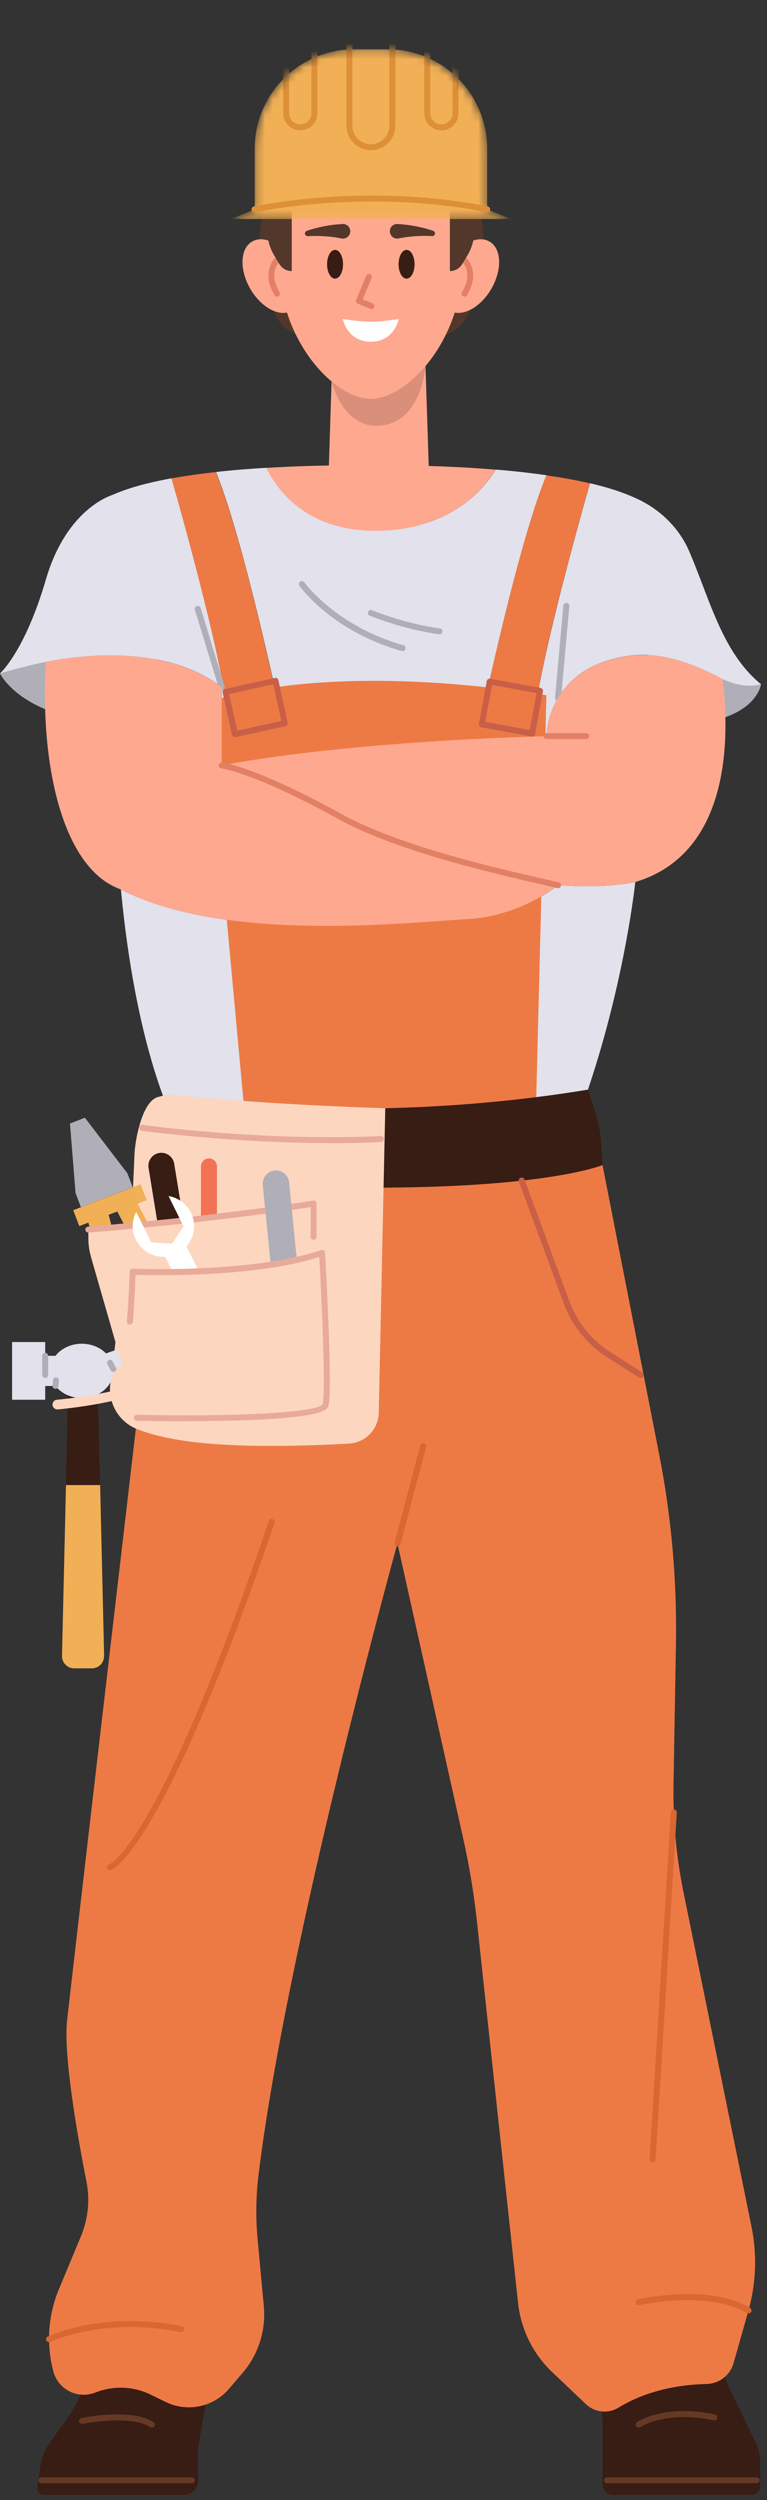 <?xml version="1.0" encoding="UTF-8"?>
<svg xmlns="http://www.w3.org/2000/svg" width="97" height="316" viewBox="0 0 97 316" fill="none">
  <rect x="0" y="0" width="97" height="316" fill="#333333" stroke="none"/>
  <g clip-path="url(#clip0_365_3892)">
    <path d="M0 85.112C0 85.112 2.777 91.224 15.864 91.543C28.964 91.862 15.864 77.938 15.864 77.938L0 85.112Z" fill="#B0AFB8"></path>
    <path d="M96.246 86.481C96.246 86.481 95.569 91.969 84.049 91.544C72.53 91.118 84.607 79.785 84.607 79.785C84.607 79.785 91.915 87.04 96.246 86.481Z" fill="#B0AFB8"></path>
    <path d="M91.678 300.38L88.396 290.986L75.389 295.012L76.199 305.841V313.998C76.199 314.742 76.797 315.34 77.541 315.34H95.013C95.637 315.34 96.129 314.835 96.129 314.224V311.102C96.129 310.318 95.956 309.547 95.611 308.843L92.462 302.32C92.156 301.695 91.89 301.044 91.665 300.393L91.678 300.38Z" fill="#371D14"></path>
    <path d="M8.399 305.839L6.326 308.709C5.675 309.599 5.263 310.635 5.104 311.725L4.719 314.435C4.652 314.913 5.024 315.352 5.516 315.352H23.28C24.25 315.352 25.034 314.568 25.034 313.598V310.356C25.034 309.865 25.073 309.386 25.153 308.895L26.588 300.232C26.588 300.232 22.841 296.645 22.376 296.645C21.911 296.645 13.488 297.269 13.009 297.575C12.664 297.814 10.684 301.707 9.701 303.673C9.329 304.43 8.891 305.148 8.386 305.839H8.399Z" fill="#371D14"></path>
    <path d="M13.58 111.594C14.125 111.846 14.696 112.125 15.281 112.431C14.683 112.218 14.111 111.939 13.58 111.594Z" fill="#B0AFB8"></path>
    <path d="M80.343 111.473C80.343 111.473 79.094 123.683 74.351 137.74C62.672 145.659 21.79 141.287 21.79 141.287C21.79 141.287 17.18 132.452 15.293 112.429C28.619 119.325 52.336 116.508 59.059 116.176C65.781 115.844 70.591 111.885 70.591 111.885C76.902 112.336 80.357 111.473 80.357 111.473H80.343Z" fill="#E2E1EC"></path>
    <path d="M91.371 85.817C87.638 83.798 83.572 82.403 79.905 82.841C69.143 84.103 69.103 93.032 69.103 93.032C41.56 93.856 28.035 96.739 28.035 96.739V86.854C21.059 81.513 10.63 82.695 5.807 83.638C6.298 75.494 8.265 67.947 11.227 64.586C12.941 62.619 16.941 61.317 21.697 60.454C23.504 66.791 28.221 83.811 28.819 90.787L35.356 89.671C35.356 89.671 30.825 68.266 27.317 59.657C29.456 59.417 31.622 59.245 33.708 59.125C34.997 61.822 38.77 67.283 47.991 67.07C56.853 66.858 61.065 62.008 62.699 59.351C64.812 59.524 66.991 59.763 69.117 60.068C65.582 68.439 60.945 90.415 60.945 90.415L67.469 91.531C68.08 84.502 72.837 67.323 74.617 61.078C78.696 62.035 82.084 63.377 83.665 65.277C89.445 72.239 90.893 82.775 90.893 82.775C90.893 82.775 91.159 83.944 91.398 85.817H91.371Z" fill="#E2E1EC"></path>
    <path d="M62.673 59.362C61.038 62.02 56.827 66.869 47.965 67.082C38.744 67.294 34.984 61.834 33.682 59.137C41.348 58.672 47.965 58.831 47.965 58.831C47.965 58.831 54.86 58.712 62.673 59.362Z" fill="#FFA890"></path>
    <path d="M85.179 225.47L85.485 207.746C85.618 199.735 84.913 191.736 83.372 183.871L74.337 137.74C62.659 145.659 21.776 141.288 21.776 141.288C21.577 143.055 10.988 233.363 8.49 255.312C7.985 259.763 9.845 270.232 10.934 275.733C11.399 278.058 11.147 280.476 10.23 282.669L7.453 289.338C6.072 292.633 5.833 296.3 6.749 299.742C7.347 301.987 9.739 303.236 11.931 302.452L12.33 302.306C14.535 301.509 16.966 301.642 19.066 302.678L20.953 303.595C23.689 304.937 26.971 304.246 28.951 301.947L30.678 299.928C32.684 297.589 33.654 294.533 33.362 291.464L32.578 283.027C32.326 280.277 32.365 277.5 32.711 274.763C36.298 245.56 50.262 195.071 50.262 195.071L58.593 232.433C59.364 235.887 59.935 239.368 60.32 242.889L65.515 291.066C65.874 294.427 67.415 297.536 69.873 299.861L74.085 303.86C75.214 304.937 76.915 305.123 78.243 304.299C80.303 303.037 83.943 301.442 89.404 301.323C90.985 301.283 92.354 300.193 92.779 298.665L94.652 292.049C95.622 288.621 95.755 284.994 95.051 281.499L86.441 239.169C85.525 234.665 85.099 230.081 85.179 225.484V225.47Z" fill="#ED7A45"></path>
    <path d="M26.16 88.833C26.16 88.833 39.739 83.279 69.102 87.876L67.574 148.356H31.634L26.16 88.833Z" fill="#ED7A45"></path>
    <path d="M35.344 89.684L28.807 90.8C28.209 83.811 23.492 66.805 21.686 60.467C23.466 60.148 25.366 59.869 27.292 59.67C30.813 68.279 35.331 89.684 35.331 89.684H35.344Z" fill="#ED7A45"></path>
    <path d="M74.603 61.092C72.823 67.336 68.053 84.516 67.455 91.544L60.932 90.428C60.932 90.428 65.569 68.453 69.103 60.082C71.003 60.361 72.876 60.68 74.603 61.092Z" fill="#ED7A45"></path>
    <path d="M24.262 313.865H5.235C5.023 313.865 4.863 313.692 4.863 313.493C4.863 313.294 5.036 313.121 5.235 313.121H24.262C24.474 313.121 24.634 313.294 24.634 313.493C24.634 313.692 24.461 313.865 24.262 313.865Z" fill="#663924"></path>
    <path d="M95.677 313.865H76.757C76.544 313.865 76.385 313.692 76.385 313.493C76.385 313.294 76.558 313.121 76.757 313.121H95.677C95.889 313.121 96.049 313.294 96.049 313.493C96.049 313.692 95.876 313.865 95.677 313.865Z" fill="#663924"></path>
    <path d="M19.241 306.851C19.174 306.851 19.095 306.825 19.028 306.785C16.544 305.164 10.512 306.346 10.445 306.36C10.246 306.4 10.046 306.267 9.993 306.067C9.954 305.868 10.086 305.669 10.286 305.616C10.551 305.562 16.677 304.353 19.427 306.147C19.599 306.267 19.653 306.493 19.533 306.665C19.467 306.772 19.334 306.838 19.214 306.838L19.241 306.851Z" fill="#663924"></path>
    <path d="M80.769 306.848C80.649 306.848 80.53 306.795 80.463 306.689C80.344 306.516 80.383 306.277 80.556 306.158C80.689 306.065 83.931 303.832 90.428 305.174C90.627 305.214 90.76 305.413 90.72 305.626C90.68 305.825 90.468 305.958 90.269 305.918C84.117 304.643 81.008 306.755 80.981 306.769C80.915 306.809 80.835 306.835 80.769 306.835V306.848Z" fill="#663924"></path>
    <path d="M21.324 143.4C21.324 143.054 20.646 138.577 20.646 138.577C20.646 138.577 44.868 142.576 74.35 137.727L75.214 140.371C75.679 141.766 75.958 143.227 76.051 144.702L76.21 147.253C76.21 147.253 64.385 152.222 21.324 149.06V143.413V143.4Z" fill="#371D14"></path>
    <path d="M28.033 87.239C27.874 87.239 27.728 87.133 27.675 86.973L24.645 77.075C24.579 76.876 24.699 76.663 24.898 76.597C25.097 76.53 25.31 76.65 25.376 76.849L28.405 86.747C28.472 86.947 28.352 87.159 28.153 87.226C28.113 87.226 28.073 87.239 28.047 87.239H28.033Z" fill="#B0AFB8"></path>
    <path d="M70.579 88.608C70.579 88.608 70.553 88.608 70.54 88.608C70.327 88.594 70.181 88.408 70.194 88.196L71.244 76.544C71.257 76.331 71.456 76.185 71.656 76.198C71.868 76.211 72.014 76.397 72.001 76.61L70.951 88.262C70.938 88.462 70.766 88.608 70.579 88.608Z" fill="#B0AFB8"></path>
    <path d="M14.323 62.527C14.323 62.527 8.49 64.069 5.806 73.236C3.122 82.404 0 85.114 0 85.114C0 85.114 5.408 83.52 8.437 83.214C11.479 82.909 14.867 62.527 14.867 62.527H14.323Z" fill="#E2E1EC"></path>
    <path d="M80.291 62.938C80.291 62.938 84.994 64.651 87.16 69.674C89.764 75.732 91.359 82.535 96.248 86.481C96.248 86.481 94.228 87.198 91.372 85.817C88.515 84.435 81.832 71.374 81.752 71.122C81.673 70.87 80.291 62.938 80.291 62.938Z" fill="#E2E1EC"></path>
    <path d="M29.709 93.191C29.642 93.191 29.562 93.165 29.509 93.138C29.43 93.085 29.363 93.005 29.337 92.899L28.154 87.531C28.114 87.332 28.234 87.119 28.446 87.079L34.771 85.684C34.864 85.658 34.97 85.684 35.05 85.737C35.13 85.79 35.196 85.87 35.209 85.977L36.392 91.344C36.418 91.437 36.392 91.544 36.339 91.623C36.285 91.703 36.206 91.769 36.099 91.783L29.775 93.178C29.775 93.178 29.722 93.178 29.695 93.178L29.709 93.191ZM28.978 87.73L30.001 92.354L35.581 91.118L34.558 86.495L28.978 87.73Z" fill="#C95F47"></path>
    <path d="M67.296 93.098C67.296 93.098 67.256 93.098 67.229 93.098L60.865 91.928C60.666 91.889 60.52 91.689 60.559 91.49L61.556 86.082C61.569 85.989 61.636 85.896 61.715 85.843C61.795 85.79 61.901 85.763 61.994 85.777L68.358 86.946C68.558 86.986 68.704 87.185 68.664 87.385L67.668 92.792C67.654 92.885 67.588 92.978 67.508 93.031C67.442 93.071 67.375 93.098 67.296 93.098ZM61.37 91.237L66.99 92.274L67.854 87.61L62.233 86.574L61.37 91.237Z" fill="#C95F47"></path>
    <path d="M81.007 174.171C80.94 174.171 80.86 174.158 80.807 174.118L76.808 171.567C74.284 169.959 72.317 167.528 71.281 164.711L65.621 149.352C65.554 149.153 65.647 148.94 65.847 148.861C66.046 148.781 66.259 148.887 66.338 149.086L71.998 164.446C72.982 167.103 74.828 169.401 77.22 170.916L81.219 173.467C81.392 173.573 81.445 173.813 81.339 173.985C81.272 174.105 81.139 174.158 81.02 174.158L81.007 174.171Z" fill="#C95F47"></path>
    <path d="M50.901 82.294C50.901 82.294 50.835 82.294 50.795 82.281C42.026 79.81 38.04 74.269 37.868 74.043C37.748 73.871 37.788 73.632 37.961 73.512C38.133 73.392 38.372 73.432 38.492 73.605C38.532 73.658 42.505 79.159 51.008 81.55C51.207 81.603 51.327 81.816 51.274 82.015C51.22 82.188 51.074 82.294 50.915 82.294H50.901Z" fill="#B0AFB8"></path>
    <path d="M55.578 80.171C55.578 80.171 55.538 80.171 55.524 80.171C50.887 79.533 46.795 77.832 46.755 77.819C46.569 77.739 46.476 77.514 46.556 77.328C46.636 77.142 46.862 77.049 47.048 77.128C47.087 77.142 51.087 78.816 55.631 79.427C55.843 79.453 55.976 79.639 55.95 79.852C55.923 80.038 55.764 80.184 55.578 80.184V80.171Z" fill="#B0AFB8"></path>
    <path d="M13.912 236.394C13.752 236.394 13.606 236.288 13.553 236.128C13.486 235.929 13.593 235.73 13.792 235.65C14.071 235.544 20.249 232.674 34.001 192.243C34.067 192.044 34.28 191.938 34.479 192.004C34.678 192.071 34.785 192.283 34.718 192.482C20.648 233.843 14.297 236.275 14.031 236.368C13.991 236.368 13.952 236.381 13.912 236.381V236.394Z" fill="#D96732"></path>
    <path d="M50.264 195.445C50.264 195.445 50.197 195.445 50.171 195.445C49.972 195.392 49.852 195.179 49.905 194.98L53.16 182.677C53.214 182.478 53.413 182.358 53.625 182.411C53.825 182.464 53.944 182.677 53.891 182.876L50.636 195.179C50.596 195.352 50.437 195.458 50.264 195.458V195.445Z" fill="#D96732"></path>
    <path d="M82.537 273.328C82.537 273.328 82.523 273.328 82.51 273.328C82.297 273.328 82.138 273.142 82.151 272.929L84.835 229.07C84.835 228.858 85.021 228.698 85.234 228.712C85.446 228.712 85.606 228.898 85.592 229.11L82.909 272.969C82.909 273.168 82.736 273.328 82.537 273.328Z" fill="#D96732"></path>
    <path d="M94.652 292.409C94.652 292.409 94.519 292.395 94.453 292.356C89.577 289.446 80.927 291.333 80.834 291.359C80.635 291.399 80.422 291.279 80.383 291.067C80.343 290.868 80.462 290.655 80.675 290.615C81.047 290.535 89.71 288.635 94.852 291.705C95.024 291.811 95.091 292.05 94.984 292.223C94.918 292.342 94.785 292.409 94.665 292.409H94.652Z" fill="#D96732"></path>
    <path d="M6.206 296.034C6.06 296.034 5.927 295.955 5.861 295.822C5.768 295.636 5.861 295.41 6.047 295.317C6.339 295.184 13.155 292.022 22.987 294.028C23.186 294.068 23.319 294.267 23.279 294.48C23.239 294.679 23.04 294.812 22.828 294.772C13.261 292.806 6.432 295.968 6.366 295.994C6.312 296.021 6.259 296.034 6.206 296.034Z" fill="#D96732"></path>
    <path d="M80.344 111.473C80.344 111.473 76.889 112.336 70.578 111.885C70.578 111.885 65.769 115.844 59.046 116.176C52.323 116.508 28.62 119.325 15.28 112.429C14.696 112.124 14.124 111.845 13.58 111.592C7.269 107.58 5.103 95.024 5.807 83.651C10.63 82.708 21.06 81.525 28.035 86.866V96.751C28.035 96.751 41.561 93.868 69.103 93.045C69.103 93.045 69.143 84.103 79.905 82.854C83.586 82.429 87.638 83.824 91.372 85.83C92.209 92.42 92.727 107.766 80.344 111.486V111.473Z" fill="#FFA890"></path>
    <path d="M70.58 112.255C70.58 112.255 70.527 112.255 70.487 112.255C69.929 112.123 69.212 111.963 68.374 111.764C62.462 110.409 50.145 107.579 42.851 103.553C32.142 97.64 28.024 97.122 27.984 97.122C27.771 97.096 27.625 96.91 27.652 96.71C27.678 96.498 27.864 96.352 28.063 96.378C28.236 96.391 32.315 96.883 43.21 102.902C50.411 106.874 62.648 109.691 68.534 111.033C69.384 111.232 70.102 111.392 70.66 111.525C70.859 111.578 70.992 111.777 70.939 111.976C70.899 112.149 70.739 112.269 70.567 112.269L70.58 112.255Z" fill="#E28065"></path>
    <path d="M74.153 93.416H69.104C68.892 93.416 68.732 93.243 68.732 93.044C68.732 92.845 68.905 92.672 69.104 92.672H74.153C74.366 92.672 74.525 92.845 74.525 93.044C74.525 93.243 74.353 93.416 74.153 93.416Z" fill="#E28065"></path>
    <path d="M33.51 23.119L32.647 31.955L34.533 38.983C35.105 41.122 37.044 42.61 39.263 42.61H46.81L46.717 23.119H33.51Z" fill="#53372A"></path>
    <path d="M60.468 23.119L61.331 31.955L59.445 38.983C58.873 41.122 56.934 42.61 54.715 42.61H47.168L47.261 23.119H60.468Z" fill="#53372A"></path>
    <path d="M54.436 65.635H41.375L41.933 48.203L42.225 39.447H53.585L54.01 52.441L54.436 65.635Z" fill="#FFA890"></path>
    <path d="M41.934 48.203C41.934 48.203 43.222 53.81 47.594 53.81C53.333 53.81 53.812 46.25 53.812 46.25H48.191L41.947 48.203H41.934Z" fill="#D98F7A"></path>
    <path d="M46.901 16.09C35.342 16.09 35.342 23.836 35.342 33.402C35.342 42.968 42.237 50.409 46.901 50.409C51.565 50.409 58.46 42.968 58.46 33.402C58.46 23.836 58.46 16.09 46.901 16.09Z" fill="#FFA890"></path>
    <path d="M62.142 36.497C60.747 38.915 58.382 40.151 56.854 39.26C55.326 38.383 55.22 35.713 56.615 33.295C58.01 30.877 60.375 29.641 61.903 30.531C63.431 31.408 63.537 34.079 62.142 36.497Z" fill="#FFA890"></path>
    <path d="M58.755 37.493C58.755 37.493 58.622 37.48 58.556 37.44C58.383 37.334 58.317 37.095 58.423 36.922C59.871 34.504 58.543 33.228 58.489 33.175C58.343 33.029 58.33 32.79 58.463 32.644C58.596 32.498 58.835 32.484 58.994 32.617C59.008 32.631 60.841 34.344 59.061 37.307C58.994 37.427 58.862 37.493 58.742 37.493H58.755Z" fill="#E28065"></path>
    <path d="M31.648 36.497C33.043 38.915 35.408 40.151 36.936 39.26C38.464 38.383 38.571 35.713 37.175 33.295C35.78 30.877 33.415 29.641 31.887 30.531C30.36 31.408 30.253 34.079 31.648 36.497Z" fill="#FFA890"></path>
    <path d="M35.038 37.493C34.905 37.493 34.785 37.427 34.719 37.307C32.938 34.331 34.772 32.631 34.785 32.617C34.944 32.471 35.184 32.485 35.317 32.644C35.463 32.803 35.449 33.043 35.29 33.175C35.237 33.229 33.922 34.504 35.356 36.922C35.463 37.108 35.41 37.334 35.224 37.44C35.157 37.48 35.091 37.493 35.024 37.493H35.038Z" fill="#E28065"></path>
    <path d="M43.383 33.402C43.383 34.399 42.931 35.222 42.373 35.222C41.815 35.222 41.363 34.412 41.363 33.402C41.363 32.392 41.815 31.582 42.373 31.582C42.931 31.582 43.383 32.392 43.383 33.402Z" fill="#371D14"></path>
    <path d="M52.428 33.402C52.428 34.399 51.976 35.222 51.418 35.222C50.86 35.222 50.408 34.412 50.408 33.402C50.408 32.392 50.86 31.582 51.418 31.582C51.976 31.582 52.428 32.392 52.428 33.402Z" fill="#371D14"></path>
    <path d="M46.995 39.061C46.995 39.061 46.902 39.061 46.849 39.035L45.254 38.397C45.161 38.357 45.081 38.291 45.042 38.198C45.002 38.105 45.002 37.998 45.042 37.905L46.304 34.863C46.383 34.663 46.609 34.584 46.795 34.663C46.995 34.743 47.074 34.969 46.995 35.155L45.879 37.839L47.114 38.344C47.314 38.423 47.407 38.636 47.327 38.835C47.274 38.981 47.128 39.075 46.981 39.075L46.995 39.061Z" fill="#E28065"></path>
    <path d="M50.424 40.336C50.424 40.336 49.866 43.193 46.89 43.193C43.913 43.193 43.355 40.336 43.355 40.336L44.817 40.522C46.185 40.708 47.581 40.708 48.962 40.522L50.424 40.336Z" fill="white"></path>
    <path d="M38.822 29.162C39.553 28.923 40.284 28.737 41.028 28.591C41.772 28.445 42.543 28.352 43.327 28.312C43.831 28.285 44.27 28.671 44.296 29.189C44.323 29.694 43.938 30.132 43.419 30.159C43.34 30.159 43.26 30.159 43.18 30.145C42.503 29.999 41.798 29.906 41.094 29.866C40.39 29.813 39.646 29.813 38.942 29.853H38.929C38.743 29.853 38.57 29.72 38.557 29.534C38.557 29.375 38.65 29.229 38.796 29.189L38.822 29.162Z" fill="#53372A"></path>
    <path d="M54.649 29.842C53.945 29.802 53.214 29.802 52.497 29.855C51.779 29.909 51.088 30.002 50.411 30.134C49.906 30.241 49.428 29.922 49.321 29.417C49.215 28.912 49.534 28.434 50.039 28.327C50.118 28.314 50.198 28.301 50.264 28.314C51.048 28.354 51.819 28.447 52.563 28.593C53.32 28.739 54.038 28.925 54.769 29.164C54.955 29.231 55.048 29.417 54.995 29.603C54.941 29.762 54.795 29.855 54.649 29.842Z" fill="#53372A"></path>
    <path d="M33.562 24.859L33.802 29.39C33.855 30.439 34.174 31.462 34.718 32.353L35.343 33.389C35.675 33.934 36.26 34.266 36.897 34.266V23.703L33.576 24.872L33.562 24.859Z" fill="#53372A"></path>
    <path d="M60.229 24.859L59.99 29.39C59.937 30.439 59.618 31.462 59.074 32.353L58.449 33.389C58.117 33.934 57.532 34.266 56.895 34.266V23.703L60.216 24.872L60.229 24.859Z" fill="#53372A"></path>
    <mask id="mask0_365_3892" style="mask-type:luminance" maskUnits="userSpaceOnUse" x="29" y="6" width="36" height="22">
      <path d="M61.612 26.466V18.813C61.612 11.864 55.979 6.23 49.03 6.23H44.792C37.843 6.23 32.209 11.864 32.209 18.813V26.466L29.193 27.688H64.641L61.626 26.466H61.612Z" fill="white"></path>
    </mask>
    <g mask="url(#mask0_365_3892)">
      <path d="M61.612 26.466V18.813C61.612 11.864 55.979 6.23 49.03 6.23H44.792C37.843 6.23 32.209 11.864 32.209 18.813V26.466L29.193 27.688H64.641L61.626 26.466H61.612Z" fill="#F1B055"></path>
      <path d="M46.904 18.987C45.19 18.987 43.809 17.592 43.809 15.891V5.607C43.809 3.894 45.204 2.512 46.904 2.512C48.605 2.512 50 3.907 50 5.607V15.891C50 17.605 48.605 18.987 46.904 18.987ZM46.904 3.269C45.615 3.269 44.566 4.319 44.566 5.607V15.891C44.566 17.18 45.615 18.23 46.904 18.23C48.193 18.23 49.243 17.18 49.243 15.891V5.607C49.243 4.319 48.193 3.269 46.904 3.269Z" fill="#DE9037"></path>
      <path d="M55.82 16.475C54.624 16.475 53.654 15.505 53.654 14.309V2.166C53.654 0.97 54.624 0 55.82 0C57.016 0 57.986 0.97 57.986 2.166V14.309C57.986 15.505 57.016 16.475 55.82 16.475ZM55.82 0.757C55.036 0.757 54.412 1.395 54.412 2.166V14.309C54.412 15.093 55.049 15.718 55.82 15.718C56.591 15.718 57.228 15.08 57.228 14.309V2.166C57.228 1.382 56.591 0.757 55.82 0.757Z" fill="#DE9037"></path>
      <path d="M37.976 16.475C36.781 16.475 35.81 15.505 35.81 14.309V2.166C35.81 0.97 36.781 0 37.976 0C39.172 0 40.142 0.97 40.142 2.166V14.309C40.142 15.505 39.172 16.475 37.976 16.475ZM37.976 0.757C37.192 0.757 36.568 1.395 36.568 2.166V14.309C36.568 15.093 37.206 15.718 37.976 15.718C38.747 15.718 39.385 15.08 39.385 14.309V2.166C39.385 1.382 38.747 0.757 37.976 0.757Z" fill="#DE9037"></path>
    </g>
    <path d="M32.192 26.837C32.019 26.837 31.86 26.717 31.82 26.544C31.78 26.345 31.9 26.133 32.112 26.093C32.245 26.066 46.249 23.01 61.688 26.093C61.887 26.133 62.02 26.332 61.98 26.531C61.94 26.73 61.741 26.863 61.542 26.823C46.263 23.781 32.418 26.797 32.285 26.823C32.259 26.823 32.232 26.823 32.205 26.823L32.192 26.837Z" fill="#DE9037"></path>
    <path d="M21.3 138.311C21.3 138.311 31.49 139.52 48.723 140.078L47.899 178.582C47.846 180.654 46.225 182.342 44.152 182.461C39.276 182.74 30.52 183.059 24.037 182.209C21.021 181.81 18.868 181.239 17.327 180.628C15.028 179.724 13.647 177.346 13.952 174.901L16.716 152.593L17.008 145.91C17.101 143.878 18.018 139.174 19.984 138.656L21.286 138.311H21.3Z" fill="#FDD6BF"></path>
    <path d="M13.155 209.288C13.182 210.151 12.491 210.869 11.614 210.869H9.382C8.518 210.869 7.814 210.151 7.841 209.288L8.345 187.697H12.664L13.168 209.288H13.155Z" fill="#F1B055"></path>
    <path d="M12.648 187.697H8.33L8.622 175.154H12.356L12.648 187.697Z" fill="#371D14"></path>
    <path d="M13.407 171.062C12.677 170.318 11.574 169.84 10.338 169.84C8.956 169.84 7.734 170.451 7.017 171.367H5.715V169.627H1.529V176.921H5.715V175.181H7.017C7.734 176.097 8.956 176.709 10.338 176.709C12.544 176.709 14.337 175.181 14.337 173.281C14.337 173.201 14.337 173.121 14.324 173.042C17.951 171.514 22.867 172.949 22.867 172.949L23.2 171.872C18.961 169.507 15.347 170.291 13.394 171.075L13.407 171.062Z" fill="#E2E1EC"></path>
    <path d="M7.254 178.143C6.948 178.143 6.669 177.904 6.643 177.585C6.616 177.253 6.855 176.947 7.201 176.92C7.28 176.92 14.973 176.203 17.498 174.635C17.777 174.462 18.162 174.542 18.335 174.835C18.507 175.114 18.428 175.499 18.135 175.672C15.372 177.399 7.639 178.116 7.307 178.143C7.294 178.143 7.267 178.143 7.254 178.143Z" fill="#FDD6BF"></path>
    <path d="M5.714 174.171C5.501 174.171 5.342 173.998 5.342 173.799V171.354C5.342 171.142 5.515 170.982 5.714 170.982C5.913 170.982 6.086 171.155 6.086 171.354V173.799C6.086 174.012 5.913 174.171 5.714 174.171Z" fill="#B0AFB8"></path>
    <path d="M7.016 175.539C7.016 175.539 6.989 175.539 6.976 175.539C6.763 175.513 6.617 175.327 6.644 175.127L6.71 174.423C6.737 174.211 6.923 174.064 7.122 174.091C7.335 174.118 7.481 174.304 7.454 174.503L7.388 175.207C7.374 175.406 7.202 175.553 7.016 175.553V175.539Z" fill="#B0AFB8"></path>
    <path d="M14.325 173.403C14.192 173.403 14.059 173.323 13.993 173.204L13.581 172.42C13.488 172.234 13.554 172.008 13.74 171.915C13.926 171.822 14.152 171.888 14.245 172.074L14.657 172.858C14.75 173.044 14.684 173.27 14.498 173.363C14.444 173.39 14.378 173.403 14.325 173.403Z" fill="#B0AFB8"></path>
    <path d="M10.736 141.275L8.85 142.006L9.554 150.802L10.231 152.582L16.782 150.058L16.104 148.291L10.736 141.275Z" fill="#B0AFB8"></path>
    <path d="M17.778 149.689L9.258 152.963L10.03 154.972L18.55 151.698L17.778 149.689Z" fill="#F1B055"></path>
    <path d="M11.176 154.522L13.448 163.663L16.637 170.16L19.679 168.991L16.052 162.401L13.74 153.539L11.176 154.522Z" fill="#F1B055"></path>
    <path d="M17.392 152.129L21.817 160.446L23.797 167.408L20.767 168.577L19.04 161.243L14.828 153.112L17.392 152.129Z" fill="#F1B055"></path>
    <path d="M22.627 160.953C21.737 161.099 20.887 160.488 20.74 159.598L18.787 147.613C18.641 146.723 19.252 145.873 20.142 145.727C21.033 145.581 21.883 146.192 22.029 147.082L23.982 159.066C24.128 159.956 23.517 160.807 22.627 160.953Z" fill="#371D14"></path>
    <path d="M26.428 162.732C25.87 162.732 25.418 162.28 25.418 161.722V147.426C25.418 146.868 25.87 146.416 26.428 146.416C26.986 146.416 27.438 146.868 27.438 147.426V161.722C27.438 162.28 26.986 162.732 26.428 162.732Z" fill="#F17255"></path>
    <path d="M11.495 158.839L15.839 173.932C15.839 173.932 33.71 172.909 33.47 172.683C33.231 172.444 39.662 152.143 39.662 152.143C39.662 152.143 28.222 154.189 11.176 155.438V156.527C11.176 157.311 11.282 158.095 11.508 158.839H11.495Z" fill="#FDD6BF"></path>
    <path d="M39.661 156.713C39.449 156.713 39.289 156.54 39.289 156.341V152.567C26.561 154.587 11.361 155.783 11.202 155.796C10.989 155.796 10.816 155.663 10.79 155.45C10.777 155.238 10.923 155.065 11.135 155.039C11.295 155.039 26.813 153.79 39.595 151.744C39.701 151.73 39.821 151.757 39.901 151.823C39.98 151.89 40.033 151.996 40.033 152.116V156.327C40.033 156.54 39.861 156.699 39.661 156.699V156.713Z" fill="#E8AA99"></path>
    <path d="M41.709 144.477C29.166 144.477 18.045 142.936 17.926 142.922C17.713 142.896 17.58 142.697 17.607 142.497C17.634 142.285 17.833 142.139 18.032 142.178C18.178 142.205 33.311 144.304 48.166 143.587C48.365 143.587 48.551 143.733 48.564 143.946C48.564 144.158 48.418 144.331 48.206 144.344C46.04 144.45 43.861 144.49 41.722 144.49L41.709 144.477Z" fill="#E8AA99"></path>
    <path d="M36.407 164.738C35.49 164.831 34.666 164.154 34.573 163.237L33.231 149.778C33.138 148.861 33.816 148.037 34.733 147.944C35.649 147.851 36.473 148.529 36.566 149.445L37.908 162.905C38.001 163.821 37.323 164.645 36.407 164.738Z" fill="#B0AFB8"></path>
    <path d="M21.31 151.158L23.21 155.011L21.749 157.19L19.131 157.031L17.231 153.178C16.673 154.241 16.62 155.543 17.191 156.699C17.909 158.147 19.397 158.944 20.912 158.851L26.957 171.061L29.628 169.746L23.582 157.536C24.579 156.393 24.858 154.719 24.14 153.271C23.569 152.115 22.493 151.371 21.31 151.171V151.158Z" fill="white"></path>
    <path d="M16.783 160.738C16.783 160.738 33.059 161.296 40.739 158.373L41.19 167.86L17.182 175.712L16.783 160.738Z" fill="#FDD6BF"></path>
    <path d="M23.505 179.645C19.998 179.645 17.354 179.578 17.314 179.578C17.101 179.578 16.942 179.405 16.942 179.193C16.942 178.98 17.114 178.821 17.327 178.821C28.262 179.086 40.352 178.635 40.818 177.452C41.19 175.778 40.711 164.857 40.379 158.891C32.208 161.469 19.506 161.216 17.141 161.137C17.114 161.907 17.048 163.847 16.809 167.076C16.796 167.288 16.61 167.448 16.397 167.421C16.184 167.408 16.038 167.222 16.052 167.009C16.37 162.731 16.397 160.751 16.397 160.725C16.397 160.618 16.437 160.525 16.517 160.459C16.596 160.392 16.689 160.353 16.796 160.353C16.942 160.353 31.809 160.977 40.618 158.001C40.724 157.961 40.857 157.974 40.95 158.041C41.043 158.107 41.11 158.214 41.11 158.333C41.15 159.024 42.066 175.34 41.562 177.598C41.442 178.143 41.176 179.272 29.072 179.565C27.146 179.605 25.219 179.631 23.492 179.631L23.505 179.645Z" fill="#E8AA99"></path>
  </g>
  <defs>
    <clipPath id="clip0_365_3892">
      <rect width="96.247" height="315.34" fill="white"></rect>
    </clipPath>
  </defs>
</svg>

